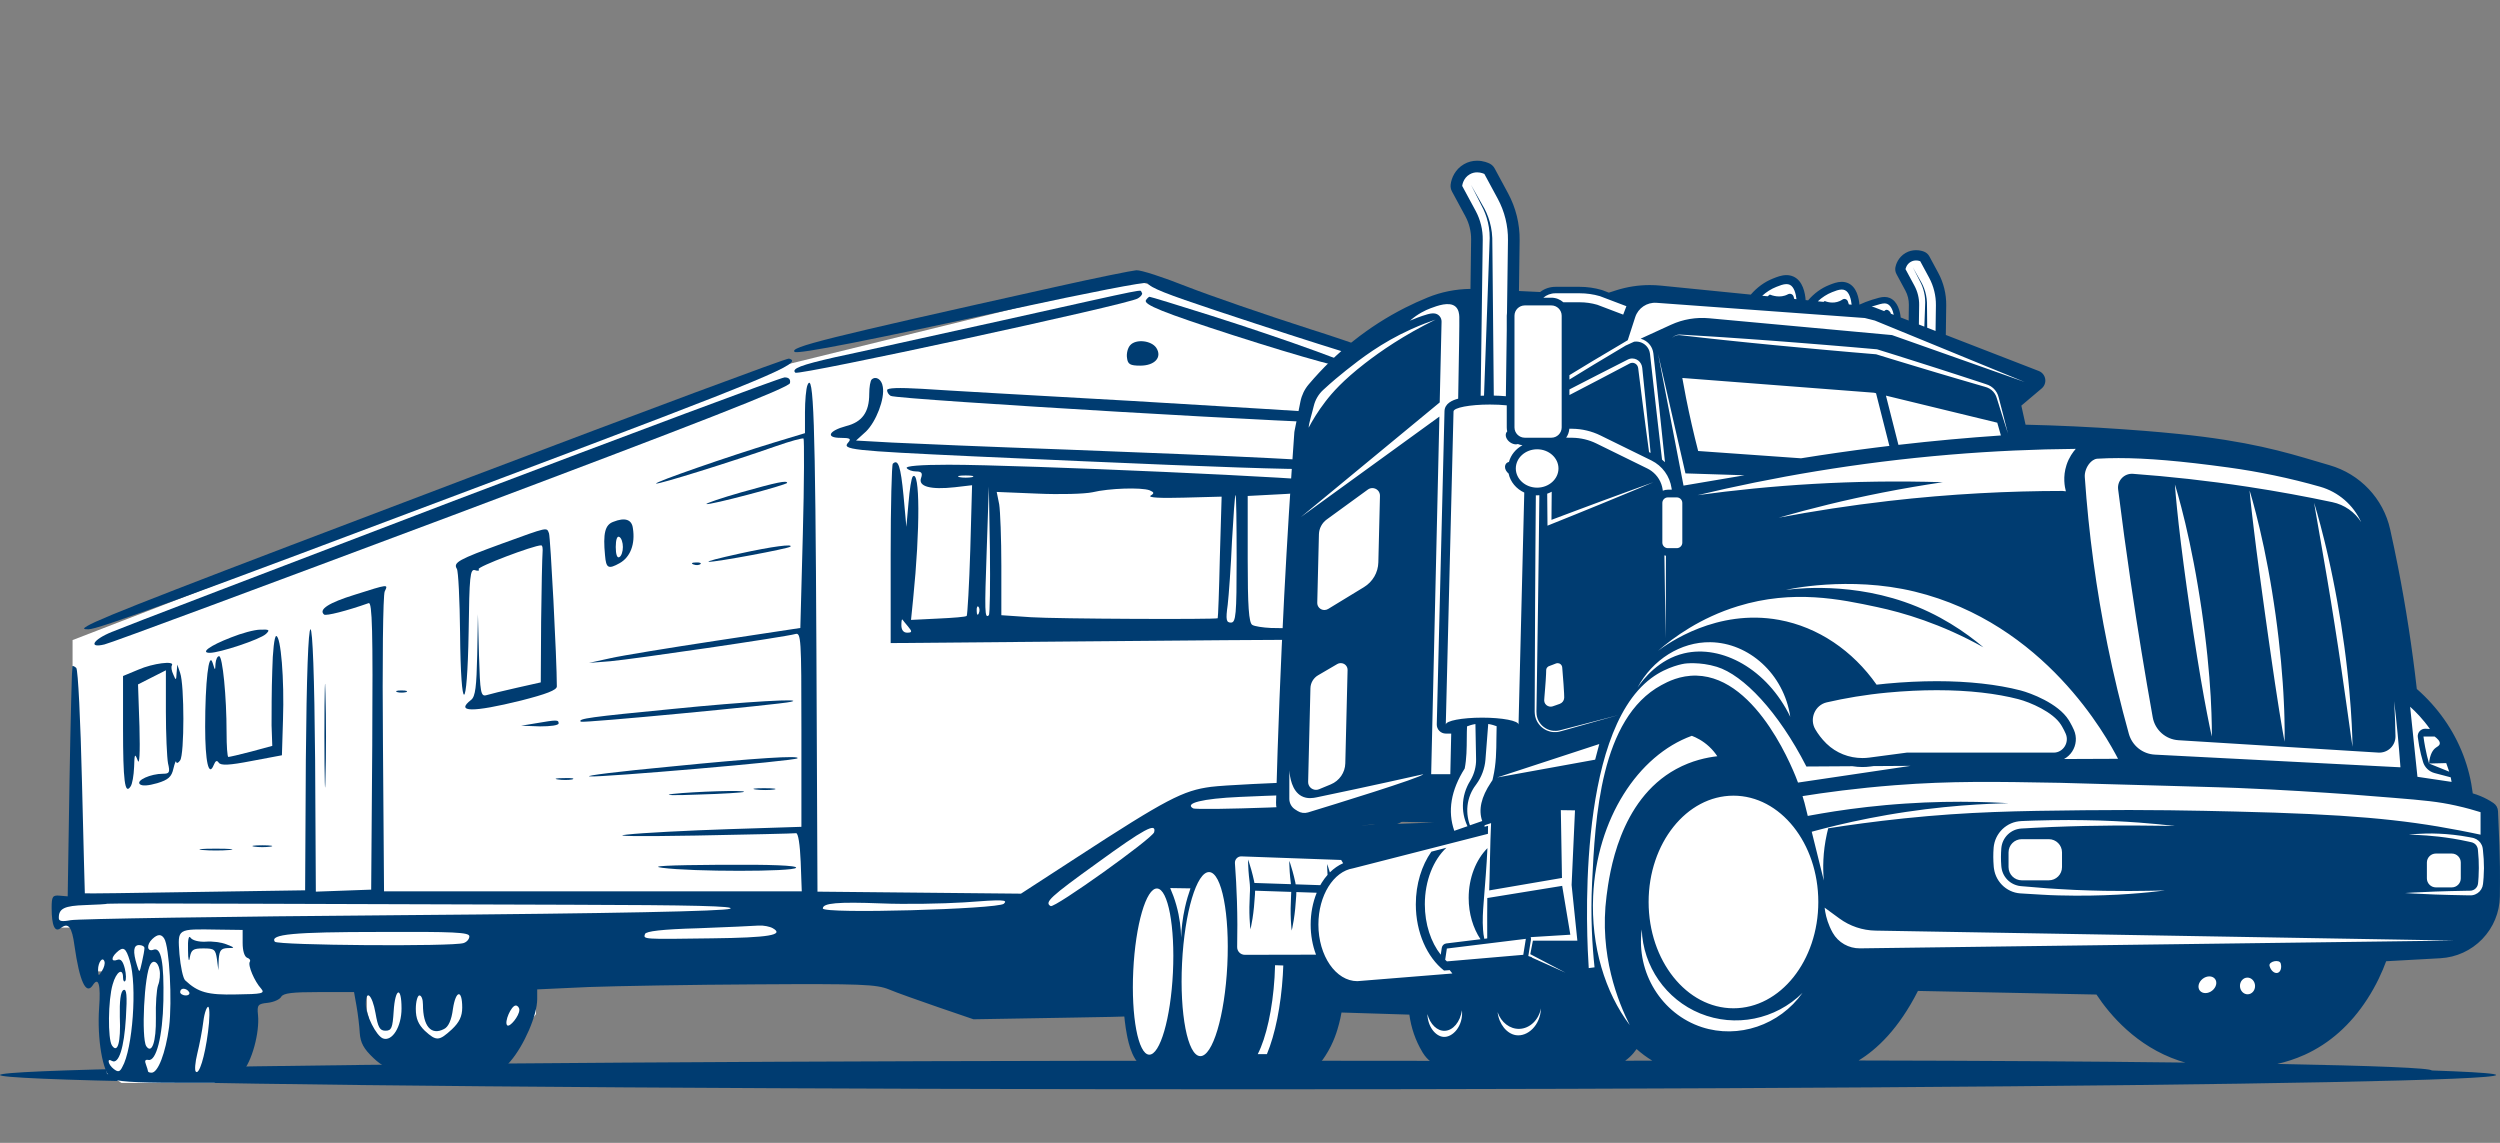 <svg width="420" height="192" viewBox="0 0 420 192" fill="none" xmlns="http://www.w3.org/2000/svg">
<rect x="0" y="0" width="420" height="192" fill="#808080" stroke="none"/>
<ellipse cx="209.673" cy="180.599" rx="209.673" ry="2.401" fill="#003C71"/>
<path d="M67.446 179.434H78.747H82.107L85.161 176.623L90.048 170.376V163.192L149.607 160.069L169.155 166.003L193.589 163.192V153.197L219.246 143.514L233.906 128.209L234.507 61.333L190.345 46.933L131.762 61.333L12.193 107.533V151.633H9.79V155.833H13.995V161.943L15.828 163.192H17.966L17.05 171.626L17.966 180.372L20.41 181.933H35.987L40.263 178.497V167.253H46.677V163.817L61.643 163.192V169.752L62.865 174.749L67.446 179.434Z" fill="white"/>
<path d="M177.224 48.223C138.175 56.913 132.597 58.324 133.497 59.114C133.916 59.566 146.273 57.139 170.266 51.891C182.502 49.239 192.579 47.264 192.759 47.546C193.359 48.393 195.818 49.352 204.455 52.23C221.79 57.986 233.847 61.71 235.046 61.71L236.306 61.654L235.046 60.638C234.326 60.13 227.548 57.647 220.051 55.277C212.493 52.85 203.196 49.634 199.297 48.11C195.458 46.587 191.679 45.345 190.899 45.402C190.18 45.458 184.001 46.7 177.224 48.223Z" fill="#003C71"/>
<path d="M168.226 53.866C155.87 56.575 143.274 59.396 140.275 60.017C134.576 61.315 132.897 61.936 133.617 62.613C134.156 63.121 189.76 51.101 191.139 50.142C191.739 49.803 192.039 49.295 191.799 49.126C191.319 48.675 194.558 47.998 168.226 53.866Z" fill="#003C71"/>
<path d="M192.519 50.424C192.039 51.157 195.398 52.512 207.095 56.293C219.031 60.13 227.428 62.443 228.388 62.105C229.288 61.823 216.392 57.139 203.436 53.02C197.917 51.27 193.299 49.86 193.119 49.86C192.999 49.86 192.699 50.142 192.519 50.424Z" fill="#003C71"/>
<path d="M189.88 57.986C189.46 58.437 189.22 59.396 189.34 60.13C189.46 61.202 189.88 61.428 191.559 61.428C194.019 61.428 195.278 60.017 194.258 58.437C193.419 57.196 190.84 56.913 189.88 57.986Z" fill="#003C71"/>
<path d="M79.453 79.993C30.328 98.615 16.892 103.806 14.672 105.161C13.893 105.612 13.953 105.725 14.852 105.725C16.472 105.725 30.088 100.759 83.952 80.445C129.538 63.29 135.176 60.92 132.537 60.243C132.237 60.13 108.304 69.046 79.453 79.993Z" fill="#003C71"/>
<path d="M76.154 84.169C46.163 95.624 20.31 105.499 18.751 106.177C15.572 107.474 14.792 108.942 17.551 108.264C18.451 108.095 44.663 98.333 75.854 86.652C117.601 70.964 132.597 65.096 132.717 64.362C132.837 63.741 132.537 63.403 131.817 63.403C131.217 63.403 106.205 72.77 76.154 84.169Z" fill="#003C71"/>
<path d="M146.453 63.742C146.213 63.967 146.033 65.04 146.033 66.168C146.033 69.272 144.833 70.908 142.134 71.585C139.195 72.375 138.655 73.56 141.234 73.56C142.854 73.56 143.034 73.73 142.494 74.35C141.414 75.535 142.854 75.705 163.488 76.664C218.311 79.147 228.508 79.373 225.989 77.905C225.269 77.454 209.074 76.664 179.323 75.535C166.487 75.084 153.231 74.52 149.872 74.35L143.814 74.012L145.493 72.488C147.173 70.852 148.672 67.014 148.312 64.983C148.132 63.742 147.173 63.121 146.453 63.742Z" fill="#003C71"/>
<path d="M135.656 64.701C135.416 65.265 135.236 67.353 135.236 69.272V72.77L130.018 74.35C122.4 76.664 109.924 81.009 110.224 81.235C110.464 81.46 123.12 77.51 130.318 74.971C132.717 74.124 134.816 73.56 134.996 73.673C135.116 73.842 135.116 81.065 134.876 89.755L134.456 105.499L120.301 107.644C112.503 108.829 104.525 110.127 102.546 110.578L98.947 111.368L102.546 111.086C106.385 110.747 131.817 107.023 133.617 106.515C134.576 106.233 134.636 107.249 134.636 122.541V138.906L122.34 139.301C115.562 139.526 107.884 139.921 105.365 140.204C102.546 140.486 107.165 140.542 116.942 140.373C125.879 140.204 133.437 140.034 133.737 139.978C134.096 139.921 134.396 141.896 134.516 144.774L134.696 149.74H99.607H64.517L64.337 125.024C64.217 111.481 64.337 99.913 64.637 99.349C65.237 98.107 65.297 98.107 59.599 99.913C55.22 101.267 53.481 102.396 54.44 103.242C54.74 103.524 58.279 102.621 61.938 101.324C62.538 101.154 62.658 106.007 62.538 125.25L62.358 149.458L57.739 149.627L53.061 149.797L52.941 127.733C52.821 113.569 52.521 105.725 52.161 105.725C51.801 105.725 51.501 113.512 51.381 127.676L51.261 149.571L32.787 149.853C22.65 150.022 14.312 150.135 14.252 150.079C14.252 150.079 14.012 141.614 13.773 131.401C13.533 121.13 13.113 112.553 12.813 112.214C12.513 111.932 12.213 111.819 12.153 111.932C12.093 112.102 11.853 120.848 11.673 131.401L11.373 150.587L10.054 150.474C8.854 150.361 8.674 150.587 8.674 152.505C8.674 155.552 9.214 156.737 10.234 155.891C11.493 154.932 12.093 155.722 12.513 158.882C13.353 164.807 14.432 167.233 15.572 165.54C16.532 164.017 16.952 165.371 16.652 169.321C16.292 174.513 17.252 180.212 18.691 181.171C19.411 181.679 22.59 181.905 29.428 181.905H39.145L40.645 180.212C42.324 178.406 43.644 173.441 43.344 170.506C43.164 168.813 43.344 168.644 44.963 168.475C45.983 168.362 47.003 167.91 47.242 167.459C47.602 166.838 49.162 166.669 53.601 166.669H59.479L59.899 169.039C60.139 170.393 60.379 172.425 60.439 173.553C60.559 175.19 61.098 176.206 62.778 177.786C65.357 180.212 67.756 180.664 77.474 180.72L83.592 180.776L85.751 178.294C88.03 175.641 90.25 170.563 90.25 167.854V166.218L98.827 165.823C103.506 165.653 116.282 165.428 127.139 165.371C144.713 165.258 147.233 165.371 149.332 166.218C150.652 166.782 154.37 168.08 157.609 169.208L163.548 171.24L180.103 170.958C189.22 170.845 197.917 170.506 199.357 170.337C201.156 170.055 202.116 170.111 202.416 170.619C203.076 171.691 206.135 170.111 207.095 168.193C207.694 167.064 208.294 166.669 209.554 166.669C213.393 166.669 214.712 163.17 210.933 162.832C209.854 162.719 208.294 162.324 207.455 161.873L205.835 161.083L208.174 160.744C211.653 160.18 212.013 160.01 212.013 158.882C212.013 158.092 212.553 157.697 213.873 157.415C215.372 157.132 215.672 156.85 215.492 155.835C215.312 154.593 214.952 154.537 209.374 154.255L203.376 153.972L205.355 152.392C206.915 151.151 207.874 150.869 210.454 150.869C213.573 150.869 213.633 150.869 218.731 146.129C225.809 139.583 228.088 138.229 231.327 138.624C234.027 138.962 236.006 138.341 236.006 137.043C236.006 136.536 237.086 136.141 239.305 135.915C242.904 135.463 243.624 134.673 240.865 134.166C239.665 133.94 239.005 133.376 238.765 132.529C238.585 131.852 237.925 131.175 237.386 131.006C235.646 130.667 207.934 131.626 203.436 132.191C198.757 132.811 195.998 134.222 180.823 144.097L171.525 150.135L154.43 149.966L137.336 149.797L137.156 109.111C136.976 70.513 136.676 62.218 135.656 64.701ZM225.509 133.996C225.749 134.335 225.749 134.73 225.569 134.899C225.149 135.351 201.156 136.197 200.437 135.802C198.937 134.956 201.936 134.166 208.294 133.883C220.891 133.319 225.149 133.376 225.509 133.996ZM193.899 139.809C193.659 140.824 177.164 152.618 176.504 152.223C175.424 151.602 176.384 150.699 184.301 145C192.219 139.244 194.318 138.116 193.899 139.809ZM168.646 151.828C167.626 152.731 138.235 153.577 138.235 152.618C138.235 151.715 140.695 151.489 148.072 151.772C152.031 151.941 158.329 151.828 161.928 151.602C168.586 151.094 169.366 151.151 168.646 151.828ZM95.648 151.997C116.642 152.054 123.72 152.223 122.64 152.674C121.62 153.069 103.506 153.465 67.457 153.747C37.945 153.972 12.873 154.367 11.853 154.593C10.354 154.875 9.874 154.762 9.874 154.198C9.874 152.618 10.833 152.167 14.312 152.054C16.292 151.997 17.971 151.884 18.031 151.828C18.091 151.772 29.188 151.772 42.684 151.828C56.12 151.884 79.993 151.941 95.648 151.997ZM129.838 155.947C131.817 157.076 129.178 157.527 119.641 157.64C107.824 157.81 108.064 157.81 108.364 156.907C108.544 156.455 111.123 156.117 117.302 155.947C122.04 155.778 126.599 155.552 127.438 155.496C128.278 155.44 129.358 155.665 129.838 155.947ZM40.764 158.43C40.764 159.728 41.064 160.744 41.544 160.913C41.904 161.026 42.144 161.308 41.964 161.59C41.604 162.155 42.744 164.863 43.883 166.105C44.543 166.895 44.063 167.008 39.685 167.064C34.886 167.177 33.267 166.725 31.107 164.694C30.747 164.355 30.328 162.38 30.148 160.292C29.848 155.947 29.668 156.06 36.566 156.173L40.764 156.23V158.43ZM78.853 157.302C78.853 157.753 78.433 158.261 77.893 158.43C76.214 159.051 46.583 158.825 46.163 158.205C45.323 156.963 49.222 156.568 63.738 156.568C76.274 156.512 78.853 156.625 78.853 157.302ZM27.568 157.64C28.468 158.938 28.948 168.249 28.408 172.538C27.808 176.939 26.549 180.212 25.469 180.212C25.109 180.212 24.869 180.099 24.869 179.986C24.869 179.874 24.689 179.309 24.509 178.801C24.269 178.237 24.389 177.955 24.929 178.068C26.249 178.35 27.328 174.118 27.448 168.136C27.568 161.647 27.089 159.051 25.769 159.559C24.689 159.954 24.569 158.712 25.589 157.753C26.489 156.907 27.089 156.907 27.568 157.64ZM24.269 159.277C24.269 159.559 24.09 160.631 23.849 161.647C23.43 163.509 23.43 163.509 23.01 162.155C22.29 159.841 22.41 158.769 23.37 158.769C23.849 158.769 24.269 158.995 24.269 159.277ZM21.81 161.421C23.07 165.54 22.29 176.262 20.55 179.253C20.131 180.099 19.831 180.156 19.111 179.591C18.151 178.858 17.911 177.673 18.811 178.237C19.951 178.858 20.85 176.036 21.15 171.014C21.39 167.177 21.27 166.048 20.73 166.33C20.251 166.613 20.071 168.193 20.131 170.845C20.311 175.133 19.771 177.052 18.811 175.641C18.091 174.569 18.151 167.967 18.931 165.371C19.531 163.227 20.671 162.493 20.671 164.243C20.671 164.75 20.85 165.033 21.03 164.807C21.21 164.638 21.21 163.678 20.97 162.719C20.671 161.534 20.311 161.026 19.711 161.252C18.691 161.647 18.631 160.913 19.591 160.01C20.73 158.938 21.15 159.22 21.81 161.421ZM17.131 163.114C16.532 164.073 16.532 164.017 16.472 162.945C16.472 161.647 17.252 160.631 17.551 161.534C17.671 161.873 17.491 162.55 17.131 163.114ZM26.789 162.888C26.969 163.622 26.849 164.807 26.549 165.54C26.309 166.218 26.129 168.701 26.189 171.014C26.249 174.964 25.529 177.165 24.569 175.754C23.73 174.4 24.209 163.678 25.289 161.985C25.769 161.195 26.549 161.59 26.789 162.888ZM31.767 166.669C31.947 166.951 31.707 167.233 31.227 167.233C30.688 167.233 30.268 166.951 30.268 166.669C30.268 166.33 30.508 166.105 30.807 166.105C31.167 166.105 31.587 166.33 31.767 166.669ZM67.457 169.434C67.457 172.481 65.897 175.021 64.337 174.456C63.198 174.005 61.458 170.563 61.458 168.701C61.458 166.105 62.538 167.12 63.078 170.168C63.498 172.594 63.798 173.158 64.757 173.158C65.777 173.158 65.957 172.707 66.137 169.886C66.377 165.992 67.457 165.54 67.457 169.434ZM77.653 169.265C77.653 170.732 77.174 171.748 75.914 172.933C73.755 174.908 73.335 174.964 71.355 173.158C70.276 172.086 69.856 171.127 69.856 169.491C69.856 168.249 70.156 167.233 70.456 167.233C70.816 167.233 71.055 167.91 71.055 168.757C71.055 172.425 72.435 174.005 74.594 172.876C75.314 172.538 75.854 171.409 76.094 169.491C76.574 166.33 77.653 166.161 77.653 169.265ZM34.946 173.384C34.406 177.56 33.447 180.607 32.907 180.043C32.667 179.874 32.787 178.463 33.147 176.996C33.507 175.528 33.986 173.102 34.166 171.578C34.346 170.111 34.766 169.039 35.006 169.152C35.246 169.321 35.246 171.24 34.946 173.384ZM87.251 169.66C87.251 170.676 85.631 172.651 85.211 172.256C84.671 171.748 85.871 168.926 86.651 168.926C86.951 168.926 87.251 169.265 87.251 169.66Z" fill="#003C71"/>
<path d="M31.587 159.615C31.587 161.252 31.767 161.76 31.887 160.857C32.127 159.559 32.427 159.333 34.166 159.333C36.026 159.333 36.206 159.502 36.446 161.139L36.686 163.001L36.746 161.139C36.866 159.672 37.105 159.333 38.245 159.277C39.505 159.277 39.505 159.22 38.065 158.656C37.225 158.317 35.666 158.092 34.526 158.205C33.387 158.261 32.307 157.979 32.007 157.527C31.707 157.076 31.527 157.866 31.587 159.615Z" fill="#003C71"/>
<path d="M149.032 65.547C149.032 65.886 149.272 66.281 149.632 66.507C150.712 67.127 225.509 71.529 226.409 71.021C227.609 70.344 226.409 69.779 222.99 69.385C221.071 69.215 206.315 68.312 190.12 67.353C173.985 66.45 158.089 65.547 154.91 65.322C150.952 65.096 149.032 65.152 149.032 65.547Z" fill="#003C71"/>
<path d="M149.992 77.905C149.812 78.075 149.632 84.959 149.632 93.141V108.039L181.602 107.756C199.117 107.587 216.032 107.474 219.091 107.474C223.59 107.418 224.609 107.249 224.609 106.571C224.609 105.725 223.11 105.612 213.513 105.499C212.193 105.443 210.754 105.217 210.394 104.991C209.794 104.653 209.614 101.775 209.614 93.931V83.322L216.032 82.984C222.21 82.645 224.249 82.025 223.11 80.952C222.45 80.332 171.585 78.075 159.349 78.075C154.55 78.075 152.091 78.3 152.331 78.639C152.511 78.921 153.231 79.203 153.891 79.203C154.85 79.203 155.03 79.485 154.73 80.332C154.25 81.742 156.35 82.307 160.429 81.855L163.308 81.517L163.008 92.351C162.828 98.333 162.528 103.298 162.408 103.468C162.288 103.637 160.129 103.806 157.609 103.919L153.051 104.145L153.411 100.59C154.61 88.796 154.55 78.865 153.351 80.049C153.111 80.275 152.811 82.25 152.631 84.451L152.271 88.514L151.791 83.266C151.311 78.3 150.891 77.059 149.992 77.905ZM163.308 80.162C162.708 80.275 161.748 80.275 161.208 80.162C160.609 79.993 161.088 79.88 162.228 79.88C163.368 79.88 163.848 79.993 163.308 80.162ZM166.127 103.355C165.407 104.032 165.407 102.678 165.767 92.464L166.127 81.742L166.307 92.408C166.367 98.276 166.307 103.186 166.127 103.355ZM193.119 82.363C193.899 82.702 193.959 82.871 193.299 83.266C192.819 83.605 194.918 83.717 198.877 83.605L205.235 83.435L204.935 93.593C204.815 99.179 204.635 103.806 204.575 103.863C204.395 104.089 177.404 103.976 173.205 103.693L168.226 103.355V95.06C168.226 90.545 168.046 85.862 167.866 84.733L167.446 82.645L174.284 82.927C178.063 83.097 182.202 82.984 183.522 82.702C186.341 82.025 191.679 81.855 193.119 82.363ZM207.754 93.875C207.754 103.298 207.634 104.596 206.795 104.596C206.015 104.596 205.895 104.145 206.255 101.606C206.435 100.026 206.795 95.173 206.975 90.884C207.215 86.652 207.455 83.153 207.574 83.153C207.694 83.153 207.754 87.95 207.754 93.875ZM164.447 103.016C164.267 103.468 164.088 103.298 164.088 102.678C164.028 102.057 164.207 101.718 164.387 101.944C164.567 102.113 164.627 102.621 164.447 103.016ZM152.571 105.274C153.291 106.12 153.231 106.289 152.391 106.289C151.791 106.289 151.431 105.838 151.431 105.048C151.431 104.371 151.491 103.976 151.611 104.089C151.671 104.201 152.151 104.766 152.571 105.274Z" fill="#003C71"/>
<path d="M124.559 82.702C121.2 83.661 118.561 84.564 118.681 84.677C118.981 84.959 132.237 81.46 132.237 81.122C132.237 80.67 130.557 81.009 124.559 82.702Z" fill="#003C71"/>
<path d="M103.026 87.668C101.646 88.175 101.286 89.586 101.646 93.311C101.826 95.455 102.186 95.681 104.105 94.608C105.905 93.593 106.745 91.392 106.325 88.74C106.145 87.273 105.005 86.877 103.026 87.668ZM104.645 91.9C104.645 92.633 104.405 93.423 104.046 93.593C103.686 93.818 103.446 93.141 103.446 91.9C103.446 90.658 103.686 89.981 104.046 90.207C104.405 90.376 104.645 91.166 104.645 91.9Z" fill="#003C71"/>
<path d="M84.311 91.335C77.053 93.988 76.094 94.496 76.754 95.568C76.994 95.906 77.234 100.759 77.293 106.346C77.413 120.284 78.493 120.115 78.733 106.12C78.853 96.809 78.973 95.511 79.813 95.793C80.293 95.963 80.593 95.906 80.412 95.624C80.113 95.229 89.65 91.618 90.909 91.618C91.149 91.618 91.209 92.182 91.149 92.859C91.089 93.593 90.969 98.784 90.909 104.371L90.849 114.641L86.831 115.544C84.551 116.052 82.272 116.616 81.732 116.785C80.772 117.067 80.653 116.39 80.472 110.127L80.293 103.186L80.173 110.014C80.053 115.318 79.873 117.011 79.153 117.575C76.454 119.663 79.333 119.72 87.55 117.688C91.749 116.616 93.549 115.939 93.549 115.318C93.549 110.691 92.469 90.15 92.229 89.586C91.809 88.57 92.229 88.458 84.311 91.335Z" fill="#003C71"/>
<path d="M124.139 93.028C120.84 93.762 118.561 94.326 119.101 94.382C120.3 94.439 132.417 92.182 132.777 91.843C133.377 91.335 129.778 91.787 124.139 93.028Z" fill="#003C71"/>
<path d="M116.522 94.834C116.942 95.004 117.481 94.947 117.661 94.778C117.901 94.609 117.541 94.439 116.882 94.496C116.222 94.496 116.042 94.665 116.522 94.834Z" fill="#003C71"/>
<path d="M38.845 107.079C35.186 108.49 33.626 109.675 35.246 109.675C36.925 109.675 43.703 107.418 44.663 106.515C45.383 105.838 45.263 105.725 43.763 105.781C42.744 105.781 40.524 106.402 38.845 107.079Z" fill="#003C71"/>
<path d="M45.743 112.609C45.623 115.826 45.623 120.002 45.623 121.864L45.743 125.306L42.204 126.265C40.284 126.773 38.545 127.168 38.365 127.168C38.185 127.168 38.065 125.306 38.065 123.049C38.065 117.067 37.405 110.239 36.806 110.239C36.506 110.239 36.266 110.804 36.206 111.481C36.146 112.722 36.146 112.722 35.726 111.368C35.066 109.28 34.466 114.641 34.466 122.09C34.466 128.015 35.066 130.611 35.906 128.523C36.206 127.789 36.446 127.676 36.745 128.128C37.105 128.635 38.485 128.579 42.264 127.845L47.362 126.886L47.542 120.961C47.782 114.077 47.182 106.854 46.403 106.854C46.103 106.854 45.803 109.449 45.743 112.609Z" fill="#003C71"/>
<path d="M54.5 123.5C54.5 131.231 54.62 134.504 54.68 130.723C54.8 126.943 54.8 120.623 54.68 116.616C54.62 112.666 54.5 115.713 54.5 123.5Z" fill="#003C71"/>
<path d="M23.25 112.497L20.67 113.569V122.316C20.67 131.175 20.97 133.601 21.93 132.134C22.23 131.739 22.47 130.272 22.53 128.861C22.59 126.661 22.65 126.491 23.13 127.733C23.43 128.636 23.549 126.604 23.43 122.09L23.19 114.98L25.529 113.795L27.868 112.61V119.55C27.868 123.331 28.048 127.281 28.228 128.241C28.588 129.764 28.468 129.99 27.388 129.99C25.289 129.99 22.83 131.119 23.49 131.739C23.849 132.078 24.869 132.021 26.429 131.57C28.288 131.006 28.828 130.498 29.128 129.144C29.368 128.184 29.548 127.676 29.608 128.015C29.668 128.297 29.968 128.184 30.267 127.733C30.987 126.717 30.987 115.093 30.267 113.061L29.788 111.65L29.668 113.061C29.608 114.359 29.548 114.359 29.128 113.343C28.828 112.722 28.708 112.045 28.888 111.763C29.368 110.973 25.709 111.425 23.25 112.497Z" fill="#003C71"/>
<path d="M66.737 116.277C67.097 116.39 67.816 116.39 68.236 116.277C68.596 116.108 68.296 115.995 67.456 115.995C66.617 115.995 66.317 116.108 66.737 116.277Z" fill="#003C71"/>
<path d="M113.043 119.099C99.127 120.453 97.028 120.735 97.567 121.243C97.807 121.525 130.918 118.365 132.837 117.914C135.536 117.293 125.339 117.857 113.043 119.099Z" fill="#003C71"/>
<path d="M89.95 121.525L87.55 121.92L90.73 122.033C92.469 122.033 93.849 121.864 93.849 121.525C93.849 120.905 93.549 120.905 89.95 121.525Z" fill="#003C71"/>
<path d="M112.443 128.805C104.046 129.595 98.047 130.329 99.067 130.441C101.166 130.611 133.557 127.846 133.977 127.394C134.516 126.886 127.079 127.338 112.443 128.805Z" fill="#003C71"/>
<path d="M93.729 130.949C94.448 131.062 95.528 131.062 96.128 130.949C96.668 130.78 96.068 130.667 94.748 130.723C93.429 130.723 92.949 130.836 93.729 130.949Z" fill="#003C71"/>
<path d="M127.019 132.642C127.918 132.755 129.238 132.755 130.018 132.642C130.737 132.529 130.018 132.416 128.338 132.416C126.719 132.416 126.059 132.529 127.019 132.642Z" fill="#003C71"/>
<path d="M113.043 133.376C111.243 133.601 113.103 133.658 117.242 133.488C121.38 133.376 124.859 133.15 124.979 133.037C125.399 132.698 116.702 132.981 113.043 133.376Z" fill="#003C71"/>
<path d="M42.744 142.235C43.464 142.348 44.663 142.348 45.443 142.235C46.163 142.122 45.563 142.009 44.063 142.009C42.564 142.009 41.964 142.122 42.744 142.235Z" fill="#003C71"/>
<path d="M34.046 142.799C35.246 142.912 37.285 142.912 38.545 142.799C39.745 142.686 38.725 142.574 36.266 142.574C33.806 142.574 32.787 142.686 34.046 142.799Z" fill="#003C71"/>
<path d="M111.243 145.79C116.282 146.467 133.317 146.467 133.737 145.79C133.977 145.395 129.598 145.226 121.02 145.282C112.203 145.339 109.024 145.508 111.243 145.79Z" fill="#003C71"/>
<path d="M296.82 178.2L318.751 166.5L337.076 162.3H355.402C361.211 167.1 373.067 176.76 374.029 177C375.23 177.3 383.642 174.9 384.243 174.6C384.724 174.36 392.254 165.5 395.96 161.1L411.281 159.3L416.989 154.2L418.492 135.3L414.286 133.2L409.779 121.2L403.771 115.5L400.466 91.5L394.758 81.3L367.119 73.8L338.879 72.9L338.278 67.5L342.484 63.6L325.961 56.7L326.261 51C325.56 48.7 324.098 44.1 323.858 44.1C323.617 44.1 322.556 43.3 322.055 42.9L319.952 43.8C319.852 44.4 319.592 45.66 319.351 45.9C319.111 46.14 320.653 48.8 321.454 50.1V54.6L319.051 54L318.15 51L316.347 50.4L313.643 51.3L311.54 51.9V49.5L309.738 48L307.635 48.9L305.231 50.1L303.429 51L302.528 50.7L301.626 47.7L299.824 47.1L297.12 48L294.717 50.4H293.214L270.983 49.8L266.777 48.6H260.468L258.065 49.8H257.164L253.859 50.4V48.6L253.558 36.6L252.056 32.1L249.052 27.6L246.048 28.8L244.546 31.5L247.85 37.5V48.3L246.649 50.4H242.142L236.134 52.5L228.623 57.6L219.31 66.6L218.409 76.5L217.808 89.1V96.9V106.8L215.104 127.8L216.606 137.4H221.413L242.142 133.8V139.2L228.623 140.4L224.117 142.8H207.293L206.392 145.2H204.289H201.885L199.482 147.9H194.074L191.07 151.2L189.268 171.3L193.474 179.4H210.898L219.911 176.7L221.413 170.1L237.035 166.5L241.241 176.7H259.867C263.873 175.5 272.065 173.1 272.786 173.1C273.687 173.1 280.597 178.2 281.498 178.2H296.82Z" fill="white"/>
<path d="M189.318 173.838C188.751 170.921 188.544 167.099 188.737 163.073C188.928 159.079 189.49 155.312 190.325 152.472C191.4 148.806 192.827 147.025 194.685 147.025C194.709 147.025 194.732 147.025 194.755 147.025C195.855 147.023 196.799 147.02 197.743 147.018C198.348 147.016 198.955 147.016 199.599 147.013C199.727 146.751 199.873 146.498 200.038 146.254C200.385 145.745 200.806 145.293 201.292 144.907C201.871 144.45 202.601 144.199 203.35 144.199H205.163L205.208 143.841C205.384 142.388 206.626 141.289 208.093 141.289C208.133 141.289 208.17 141.289 208.21 141.292L222.285 141.851L222.58 141.231C223.285 139.757 224.738 138.8 226.373 138.738L240.888 138.178L225.301 137.864L220.183 139.258C219.839 139.351 219.483 139.399 219.125 139.399C218.346 139.399 217.59 139.176 216.939 138.754L216.206 138.28C215.039 137.523 214.337 136.193 214.376 134.806C214.688 123.266 215.151 111.567 215.751 100.036C216.225 90.94 216.795 81.722 217.448 72.635C217.453 72.563 217.462 72.492 217.478 72.419L218.476 67.443C218.688 66.389 219.164 65.4 219.86 64.58C224.459 59.147 229.912 54.814 236.063 51.7C237.302 51.073 238.583 50.49 239.869 49.968C242.15 49.041 244.562 48.563 247.038 48.535L247.147 40.275C247.166 38.903 246.831 37.54 246.18 36.332L243.929 32.162C243.741 31.814 243.664 31.417 243.706 31.024C243.827 29.916 244.476 28.433 245.941 27.59C246.62 27.197 247.366 27 248.161 27C249.233 27 250.05 27.374 250.273 27.488C250.626 27.669 250.915 27.952 251.103 28.3L252.228 30.386L253.354 32.471C254.663 34.895 255.335 37.63 255.298 40.384L255.184 48.888L258.739 49.06C259.449 48.514 260.339 48.187 261.311 48.187H265.39C266.646 48.187 267.892 48.365 269.096 48.716C269.143 48.73 269.189 48.746 269.236 48.762L270.289 49.164L271.473 48.783C273.317 48.191 275.235 47.892 277.172 47.892C277.789 47.892 278.412 47.922 279.026 47.984L294.131 49.494C295.198 48.265 296.449 47.355 297.87 46.789C298.542 46.522 299.305 46.217 300.119 46.217C300.53 46.217 300.921 46.299 301.282 46.456C302.893 47.165 303.265 49.266 303.346 50.416L303.763 50.457C304.77 49.287 305.955 48.419 307.304 47.882C307.934 47.632 308.648 47.348 309.404 47.348C309.783 47.348 310.143 47.422 310.476 47.566C311.936 48.207 312.297 50.097 312.383 51.182C313.052 50.866 313.745 50.594 314.455 50.374C315.42 50.074 316.041 49.889 316.613 49.889C316.933 49.889 317.224 49.949 317.503 50.07C318.803 50.641 319.203 52.255 319.322 53.337L320.654 53.852L320.689 51.212C320.701 50.376 320.496 49.543 320.098 48.806L318.605 46.039C318.415 45.686 318.354 45.275 318.431 44.882C318.505 44.511 318.847 43.24 320.142 42.495C320.68 42.186 321.27 42.028 321.9 42.028C322.531 42.028 323.019 42.189 323.256 42.284C323.628 42.435 323.94 42.711 324.13 43.066L325.623 45.834C326.526 47.506 326.991 49.396 326.965 51.296L326.898 56.272L342.512 62.325C343.082 62.546 343.491 63.05 343.594 63.651C343.694 64.253 343.47 64.864 343.005 65.256L339.585 68.147L340.292 71.347C345.71 71.47 351.216 71.728 356.685 72.115C358.497 72.243 361.866 72.482 366.08 72.912C377.723 74.103 383.801 75.912 389.166 77.507C389.926 77.732 390.642 77.946 391.365 78.155C396.498 79.634 400.399 83.767 401.548 88.939C402.013 91.031 402.457 93.156 402.869 95.257C404.192 102.009 405.252 108.901 406.024 115.747C409.522 118.807 412.21 122.627 413.821 126.837C414.614 128.906 415.151 131.07 415.426 133.288C415.868 133.415 416.303 133.566 416.726 133.743C417.488 134.059 418.223 134.453 418.907 134.915C419.358 135.22 419.639 135.719 419.665 136.262C419.881 140.676 419.974 144.027 419.991 145.692C420.007 147.322 420.002 148.975 419.977 150.608C419.935 153.288 418.884 155.83 417.021 157.762C415.158 159.692 412.656 160.837 409.975 160.985L400.876 161.487C400.237 163.228 399.225 165.499 397.686 167.872C394.898 172.175 391.359 175.315 387.171 177.207C385.643 177.899 384.089 178.391 382.583 178.744C398.758 179.041 408.522 179.427 408.522 179.85C408.522 180.79 359.911 181.554 299.944 181.554C239.978 181.554 191.367 180.792 191.367 179.85C191.367 179.754 191.876 179.659 192.858 179.566C190.339 179.074 189.577 175.168 189.318 173.838ZM216.611 129.424C216.609 131.017 216.609 132.612 216.606 134.205C216.606 134.927 216.976 135.6 217.585 135.986C217.725 136.074 217.864 136.162 218.004 136.251C218.525 136.58 219.16 136.666 219.748 136.487C223.682 135.287 238.823 130.636 239.104 130.072C230.142 132.082 223.541 133.466 221.148 133.961C220.655 134.063 219.622 134.261 218.66 133.745C217.016 132.865 216.692 130.499 216.611 129.424ZM221.634 102.121C221.859 102.351 222.173 102.483 222.496 102.483C222.72 102.483 222.941 102.42 223.138 102.3L229.142 98.64C230.614 97.744 231.519 96.188 231.561 94.481L231.835 83.305C231.844 82.957 231.716 82.63 231.479 82.386C231.24 82.14 230.905 81.998 230.558 81.998C230.284 81.998 230.017 82.086 229.789 82.253L222.892 87.271C222.094 87.852 221.604 88.781 221.58 89.756L221.299 101.255C221.29 101.585 221.408 101.891 221.634 102.121ZM220.153 115.605L219.767 131.342C219.757 131.704 219.89 132.043 220.139 132.296C220.385 132.549 220.732 132.695 221.085 132.695C221.262 132.695 221.438 132.661 221.606 132.591L223.578 131.774C225.017 131.177 225.973 129.793 226.01 128.246L226.394 112.57C226.401 112.257 226.287 111.964 226.073 111.746C225.715 111.379 225.115 111.298 224.659 111.562L221.431 113.45C220.664 113.901 220.176 114.725 220.153 115.605ZM226.124 62.233C225.096 63.048 223.775 64.141 222.285 65.518C221.499 66.245 220.95 67.192 220.706 68.233C220.346 69.756 219.915 70.973 219.853 71.848C220.455 70.708 221.371 69.145 222.689 67.434C223.81 65.978 225.589 63.935 229.289 61.06C231.926 59.012 235.856 56.293 241.164 53.699C240.209 54.022 238.76 54.547 237.053 55.32C232.016 57.6 228.554 60.31 226.124 62.233ZM245.164 53.246C245.15 52.779 245.076 51.983 244.515 51.502C243.48 50.613 241.453 51.372 240.332 51.79C239.469 52.113 238.197 52.715 236.869 53.878C237.497 53.606 238.658 53.128 239.827 52.798C240.09 52.724 240.446 52.631 240.909 52.654C240.913 52.654 240.92 52.654 240.925 52.654C241.648 52.694 242.199 53.321 242.183 54.043C242.078 58.564 241.976 63.087 241.871 67.608L218.553 86.86L241.818 69.986C241.357 90.014 240.897 110.041 240.437 130.069H243.652C243.664 129.517 243.72 127.02 243.804 123.242H242.892C242.483 123.242 242.092 123.078 241.808 122.787C241.522 122.495 241.369 122.102 241.378 121.694L242.676 69.106C242.692 67.78 244.001 67.23 244.973 66.977C245.11 59.56 245.192 54.238 245.164 53.246ZM250.48 131.449L250.731 131.07L250.833 130.629C251.368 128.318 251.382 126.112 251.398 123.978C251.403 123.219 251.408 122.72 251.435 122.007C251.101 121.877 250.617 121.721 250.022 121.626C249.994 122 249.894 123.266 249.759 125.021C249.717 125.548 249.673 126.119 249.626 126.723C249.603 127.03 249.577 127.345 249.552 127.666C249.54 127.812 249.515 128.017 249.489 128.191C249.461 128.367 249.429 128.544 249.389 128.722C249.231 129.431 248.973 130.139 248.617 130.803C248.44 131.135 248.238 131.456 248.015 131.762C247.924 131.883 247.815 132.043 247.715 132.182L247.638 132.289L247.578 132.389L247.454 132.591C247.129 133.146 246.873 133.768 246.715 134.4C246.555 135.034 246.487 135.682 246.503 136.313C246.52 136.945 246.62 137.553 246.78 138.115C246.824 138.255 246.861 138.394 246.91 138.529C246.927 138.57 246.941 138.61 246.957 138.649L249.012 137.932C248.354 136.039 248.833 133.917 250.48 131.449ZM246.492 138.707C246.427 138.57 246.373 138.426 246.31 138.282C246.082 137.7 245.908 137.054 245.824 136.369C245.741 135.684 245.745 134.96 245.857 134.233C245.969 133.506 246.18 132.784 246.503 132.089L246.631 131.825L246.696 131.692L246.761 131.579C246.852 131.421 246.929 131.281 247.031 131.112C247.196 130.833 247.34 130.545 247.461 130.253C247.706 129.668 247.861 129.061 247.933 128.469C247.95 128.321 247.964 128.174 247.973 128.028C247.98 127.882 247.985 127.766 247.982 127.594C247.978 127.28 247.971 126.974 247.966 126.677C247.954 126.071 247.945 125.499 247.933 124.97C247.903 123.31 247.88 122.086 247.871 121.638C247.278 121.735 246.796 121.896 246.462 122.03C246.452 122.225 246.441 122.543 246.431 122.938C246.424 123.242 246.422 123.535 246.42 123.946C246.408 125.746 246.394 127.455 246.071 129.103C243.755 132.756 243.164 136.276 244.32 139.576L246.538 138.803C246.522 138.77 246.508 138.74 246.492 138.707ZM251.628 33.4C250.877 32.009 250.129 30.62 249.377 29.229C249.324 29.201 248.822 28.955 248.157 28.955C247.778 28.955 247.345 29.036 246.915 29.285C245.81 29.921 245.662 31.115 245.648 31.238L247.899 35.408C248.708 36.908 249.124 38.601 249.101 40.303L248.75 66.489C248.936 66.48 249.124 66.473 249.315 66.468C249.44 63.013 249.577 59.207 249.715 55.401C249.829 52.266 249.94 49.132 250.047 46.192C250.101 44.722 250.152 43.303 250.201 41.954C250.222 41.283 250.254 40.621 250.266 39.994C250.27 39.379 250.222 38.773 250.136 38.202C249.957 37.057 249.619 36.035 249.219 35.176C248.803 34.324 248.41 33.583 248.103 32.97C247.478 31.749 247.122 31.05 247.122 31.05C247.122 31.05 247.51 31.732 248.189 32.924C248.526 33.523 248.947 34.236 249.408 35.083C249.854 35.938 250.247 36.966 250.484 38.139C250.601 38.726 250.68 39.342 250.703 39.994C250.719 40.635 250.717 41.285 250.726 41.961C250.738 43.308 250.752 44.729 250.766 46.201C250.794 49.141 250.822 52.278 250.852 55.415C250.887 59.214 250.924 63.008 250.956 66.459C251.663 66.473 252.345 66.507 252.986 66.566L253.135 55.51V53.044C253.135 52.886 253.152 52.733 253.175 52.582L253.338 40.361C253.37 37.939 252.779 35.531 251.628 33.4ZM252.965 73.065C252.97 72.823 253.066 72.624 253.214 72.48C253.163 72.262 253.135 72.034 253.135 71.799V68.098C252.289 68.012 251.326 67.963 250.303 67.963C246.927 67.963 244.192 68.486 244.192 69.131L242.892 121.733C242.892 121.088 245.629 120.565 249.003 120.565C252.38 120.565 255.114 121.088 255.114 121.733L256.077 82.753C254.733 82.135 253.738 80.962 253.445 79.558C253.075 79.256 252.828 78.831 252.838 78.413C252.847 77.99 253.114 77.684 253.503 77.602C253.826 76.411 254.658 75.408 255.775 74.802C255.502 74.767 255.242 74.697 254.998 74.595C254.779 74.674 254.498 74.67 254.191 74.565C253.503 74.331 252.952 73.69 252.965 73.065ZM315.266 115.025C315.824 114.96 316.382 114.899 316.94 114.848C319.847 114.576 322.691 114.439 325.391 114.439C330.676 114.439 335.539 114.976 339.454 115.991C341.103 116.418 345.772 118.145 347.535 120.96C347.609 121.076 347.682 121.197 347.751 121.32C348 121.749 348.228 122.2 348.428 122.655C348.942 123.837 348.826 125.188 348.116 126.266C347.765 126.8 347.296 127.225 346.754 127.515C349.779 127.503 352.804 127.489 355.83 127.478C353.948 123.855 343.561 104.726 321.679 99.392C310.613 96.694 300.044 99.067 300.044 99.105C300.044 99.142 309.53 97.516 319.949 101.12C325.837 103.157 330.246 106.247 333.22 108.753C326.074 104.759 319.677 102.91 315.336 101.984C309.213 100.677 301.268 98.979 291.971 101.84C285.651 103.784 281.163 107.081 278.556 109.329C280.195 108.107 288.427 102.228 298.893 104.143C305.465 105.349 311.276 109.333 315.266 115.025ZM304.974 122.534C305.432 123.312 306.028 124.12 306.807 124.886C306.825 124.903 306.841 124.921 306.858 124.937C308.476 126.51 310.648 127.352 312.878 127.352C313.266 127.352 313.657 127.327 314.045 127.276L320.331 126.442H345.014C346.605 126.442 347.688 124.754 347.037 123.259C346.87 122.876 346.675 122.481 346.44 122.079C346.377 121.972 346.314 121.865 346.249 121.763C344.91 119.625 341.087 117.978 339.073 117.456C335.453 116.518 330.839 115.953 325.391 115.953C322.803 115.953 320.026 116.081 317.08 116.357C313.378 116.703 309.969 117.291 306.893 117.997C304.925 118.445 303.928 120.755 304.974 122.534ZM335.539 71.012L316.838 66.466L318.936 74.737C324.861 74.052 330.606 73.534 336.15 73.156L335.539 71.012ZM336.252 69.431C336.604 70.562 336.966 71.69 337.331 72.819C337.045 71.669 336.757 70.52 336.455 69.375L336.008 67.655L335.785 66.796C335.715 66.507 335.606 66.194 335.443 65.927C335.127 65.379 334.627 64.931 334.036 64.682C333.888 64.617 333.734 64.569 333.599 64.525L333.176 64.385L332.332 64.106L328.951 63.004L325.567 61.91L322.177 60.832L318.787 59.757L315.392 58.698L315.35 58.684L315.303 58.68L310.99 58.304L306.676 57.944C305.239 57.821 303.8 57.709 302.361 57.598L298.045 57.263L293.727 56.948L289.406 56.65L287.246 56.513L285.086 56.381L282.925 56.249L282.386 56.218C282.207 56.205 282.018 56.202 281.837 56.242C281.474 56.314 281.144 56.513 280.914 56.79C281.163 56.527 281.498 56.355 281.849 56.311C282.023 56.286 282.2 56.3 282.376 56.325L282.914 56.388L285.065 56.627L287.216 56.866L289.369 57.101L293.675 57.547L297.984 57.974L302.295 58.38C303.732 58.515 305.17 58.652 306.607 58.775L310.918 59.158L315.187 59.52L318.543 60.549L321.947 61.578L325.354 62.602L328.765 63.61L332.178 64.608L333.032 64.856C333.311 64.94 333.618 65.017 333.862 65.11C334.369 65.305 334.818 65.667 335.118 66.129C335.273 66.361 335.376 66.61 335.459 66.891L335.725 67.738L336.252 69.431ZM315.173 66.062L314.829 65.978L282.628 63.498C282.828 64.622 283.035 65.744 283.255 66.853C283.848 69.83 284.532 72.823 285.29 75.768C291.05 76.177 296.81 76.585 302.57 76.994C306.635 76.339 310.818 75.735 315.117 75.194C315.887 75.097 316.654 75.004 317.417 74.913L315.173 66.062ZM283.158 79.53L278.554 59.423C279.979 66.809 281.407 74.196 282.832 81.582C286.251 81.004 289.669 80.424 293.085 79.845C289.776 79.741 286.467 79.636 283.158 79.53ZM268.871 73.153C267.42 72.44 265.801 72.055 264.185 72.032L263.65 72.025C263.609 72.582 263.418 73.097 263.116 73.529L264.167 73.543C265.557 73.562 266.955 73.894 268.203 74.509L276.763 78.712C276.877 78.768 276.989 78.831 277.096 78.896C277.119 78.91 277.142 78.924 277.165 78.938C277.27 79.002 277.375 79.072 277.472 79.144C278.472 79.88 279.147 80.99 279.326 82.242L279.354 82.437C279.616 82.328 279.905 82.267 280.205 82.267H280.858L280.825 82.031C280.537 80.006 279.27 78.26 277.433 77.356L268.871 73.153ZM277.298 76.088L276.903 71.834L276.452 67.241L275.984 62.651L275.926 62.077L275.896 61.789C275.879 61.678 275.863 61.557 275.826 61.443C275.691 60.986 275.356 60.579 274.907 60.377C274.687 60.275 274.438 60.222 274.191 60.224C274.063 60.224 273.949 60.243 273.817 60.275C273.754 60.294 273.675 60.315 273.629 60.336L273.496 60.394L272.445 60.928L268.329 63.024L263.664 65.423V66.368L268.703 63.742L272.791 61.592L273.794 61.065L273.926 61.007C273.968 60.988 273.984 60.99 274.015 60.981C274.068 60.967 274.145 60.951 274.21 60.951C274.347 60.946 274.484 60.972 274.614 61.028C274.875 61.137 275.082 61.371 275.168 61.647C275.193 61.717 275.203 61.787 275.217 61.866L275.252 62.151L275.324 62.725L275.9 67.304L276.493 71.881L277.042 75.961L277.298 76.088ZM280.205 92.09H281.697C282.211 92.09 282.628 91.674 282.628 91.161V84.492C282.628 83.979 282.211 83.563 281.697 83.563H280.205C279.691 83.563 279.274 83.979 279.274 84.492V91.161C279.274 91.674 279.691 92.09 280.205 92.09ZM279.621 93.306L279.719 100.259L279.828 107.243L279.86 100.256L279.879 93.36C279.791 93.346 279.705 93.33 279.621 93.306ZM287.353 107.891C282.367 107.817 277.621 110.812 275.094 115.524C276.14 113.998 278.707 110.761 282.918 109.763C289.266 108.256 296.889 112.419 300.768 120.421C299.684 113.206 293.799 107.986 287.353 107.891ZM275.584 81.938L277.74 81.03L277.735 80.988C277.735 80.986 277.733 80.986 277.733 80.983L277.74 81.027L275.538 81.817L273.34 82.62L268.948 84.23L264.564 85.862L260.646 87.336L260.686 82.773V82.609C260.446 82.739 260.193 82.85 259.93 82.941L259.974 87.819L259.979 88.312L260.43 88.13L264.769 86.382L269.101 84.617L273.424 82.832L275.584 81.938ZM261.823 78.703C261.823 76.927 260.216 75.48 258.239 75.48C256.263 75.48 254.656 76.924 254.656 78.703C254.656 80.479 256.263 81.926 258.239 81.926C260.216 81.924 261.823 80.479 261.823 78.703ZM259.472 117.974C259.59 118.345 259.932 118.647 260.342 118.705C260.448 118.719 260.537 118.724 260.662 118.705L260.753 118.689L260.802 118.677L260.825 118.67L260.837 118.668L260.874 118.656L260.921 118.64L261.297 118.512C261.548 118.426 261.797 118.336 262.048 118.245C262.453 118.092 262.753 117.721 262.783 117.27C262.785 117.231 262.785 117.228 262.785 117.207V117.142L262.783 117.042L262.778 116.845C262.774 116.713 262.769 116.583 262.765 116.45C262.744 115.928 262.706 115.412 262.671 114.913C262.597 113.917 262.506 112.986 262.458 112.189C262.455 111.973 262.358 111.762 262.218 111.627C262.076 111.49 261.897 111.418 261.727 111.409C261.644 111.402 261.56 111.416 261.483 111.435C261.411 111.458 261.341 111.488 261.276 111.511C261.146 111.562 261.025 111.609 260.918 111.653C260.483 111.818 260.235 111.911 260.235 111.911C260.235 111.911 260.218 111.918 260.19 111.929C260.16 111.943 260.118 111.962 260.067 111.999C259.967 112.069 259.828 112.21 259.776 112.442C259.751 112.559 259.76 112.689 259.753 112.828C259.749 112.967 259.744 113.121 259.737 113.281C259.723 113.604 259.704 113.97 259.676 114.367C259.651 114.767 259.618 115.199 259.579 115.654C259.542 116.111 259.502 116.592 259.463 117.091C259.453 117.217 259.446 117.342 259.437 117.467C259.423 117.572 259.409 117.793 259.472 117.974ZM263.516 122.314L262.467 122.588C262.292 122.629 262.116 122.687 261.946 122.715C261.86 122.732 261.774 122.75 261.688 122.764L261.427 122.785C261.079 122.799 260.725 122.769 260.393 122.662C260.223 122.622 260.065 122.543 259.904 122.478C259.753 122.395 259.595 122.318 259.458 122.211C259.309 122.119 259.188 121.995 259.056 121.882C258.942 121.752 258.814 121.631 258.721 121.485C258.611 121.35 258.535 121.194 258.449 121.043C258.409 120.967 258.381 120.886 258.346 120.807L258.298 120.688L258.263 120.563C258.046 119.924 258.146 119.176 258.142 118.459L258.395 101.157L258.509 92.505L258.604 83.853L258.611 83.201C258.491 83.21 258.367 83.215 258.244 83.215C258.17 83.215 258.095 83.212 258.021 83.21L258.016 83.849L257.949 92.501L257.9 101.153L257.828 118.457L257.825 119.539C257.825 119.646 257.835 119.724 257.839 119.817C257.846 119.908 257.844 119.996 257.867 120.091L257.918 120.375C257.939 120.468 257.972 120.556 257.998 120.646L258.039 120.781L258.095 120.911C258.135 120.997 258.167 121.085 258.211 121.166C258.307 121.329 258.395 121.494 258.516 121.64C258.621 121.796 258.76 121.923 258.886 122.063C259.03 122.181 259.165 122.314 259.325 122.411C259.476 122.523 259.646 122.604 259.811 122.69C259.986 122.757 260.155 122.838 260.339 122.878C260.697 122.985 261.076 123.013 261.446 122.989L261.725 122.964C261.816 122.947 261.906 122.927 261.997 122.906C262.183 122.871 262.348 122.813 262.525 122.766L263.567 122.474L271.908 120.129L263.516 122.314ZM251.531 130.613L267.987 127.624L268.68 124.996L251.531 130.613ZM256.17 51.31C255.209 51.31 254.433 52.087 254.433 53.044V71.802C254.433 72.761 255.212 73.536 256.17 73.536H260.625C261.586 73.536 262.362 72.758 262.362 71.802V53.044C262.362 52.085 261.583 51.31 260.625 51.31H256.17ZM268.792 49.756C267.685 49.433 266.541 49.271 265.387 49.271H261.309C260.532 49.271 259.828 49.55 259.283 50.014H260.628C261.402 50.014 262.104 50.306 262.641 50.782H265.387C266.387 50.782 267.38 50.922 268.338 51.2L272.696 52.856L273.236 51.442L268.792 49.756ZM300.672 47.84C300.503 47.766 300.321 47.729 300.119 47.729C299.596 47.729 298.977 47.975 298.431 48.193C297.566 48.537 296.77 49.039 296.052 49.687L296.961 49.777C297.084 49.68 297.208 49.582 297.331 49.487C297.645 49.614 299.068 50.151 300.356 49.447C300.358 49.445 300.361 49.445 300.365 49.443C300.74 49.238 301.205 49.415 301.321 49.824L301.435 50.225L301.807 50.262C301.707 49.359 301.409 48.166 300.672 47.84ZM309.95 48.753C309.783 48.679 309.602 48.644 309.402 48.644C308.895 48.644 308.304 48.878 307.783 49.087C306.909 49.436 306.111 49.949 305.395 50.62L306.353 50.715C306.421 50.669 306.488 50.622 306.555 50.576C306.804 50.676 307.906 51.091 309.067 50.581C309.244 50.504 309.399 50.413 309.537 50.32C309.864 50.097 310.316 50.265 310.441 50.639C310.497 50.806 310.553 50.973 310.609 51.14L311.074 51.187C310.985 50.309 310.699 49.081 309.95 48.753ZM317.064 51.061C316.922 50.998 316.778 50.971 316.608 50.971C316.194 50.971 315.641 51.136 314.773 51.407C314.657 51.444 314.541 51.484 314.424 51.523L314.466 51.528C314.622 51.544 314.776 51.579 314.92 51.637L316.536 52.264C316.671 52.146 316.785 52.041 316.961 52.043C317.224 52.046 317.44 52.278 317.587 52.489C317.615 52.561 317.64 52.633 317.668 52.705L318.15 52.891C317.989 52.106 317.666 51.324 317.064 51.061ZM324.093 46.656C323.596 45.734 323.098 44.812 322.6 43.888C322.547 43.867 322.268 43.758 321.896 43.758C321.631 43.758 321.317 43.814 321.003 43.993C320.303 44.395 320.147 45.11 320.126 45.219L321.619 47.987C322.156 48.981 322.433 50.105 322.417 51.235L322.372 54.519L323.289 54.874C323.324 53.924 323.356 53.007 323.389 52.134C323.403 51.688 323.423 51.249 323.433 50.834C323.435 50.425 323.403 50.023 323.347 49.642C323.228 48.883 323.005 48.205 322.74 47.634C322.463 47.067 322.203 46.575 321.998 46.171C321.584 45.361 321.347 44.896 321.347 44.896C321.347 44.896 321.605 45.349 322.056 46.141C322.279 46.538 322.558 47.011 322.865 47.573C323.161 48.14 323.424 48.823 323.582 49.601C323.658 49.991 323.712 50.399 323.728 50.831C323.74 51.256 323.737 51.688 323.744 52.136C323.754 53.03 323.761 53.973 323.77 54.951C323.77 54.986 323.77 55.023 323.77 55.057L325.174 55.603L325.233 51.273C325.249 49.668 324.856 48.07 324.093 46.656ZM340.143 64.176C331.753 60.735 323.363 57.294 314.973 53.852L313.28 53.425C301.619 52.575 289.957 51.725 278.298 50.873C276.691 50.757 275.212 51.751 274.717 53.281C274.298 54.575 273.88 55.865 273.461 57.159C273.429 57.175 273.394 57.191 273.366 57.21L273.222 57.296L272.071 57.981L267.464 60.716L263.664 63.024V63.761L267.78 61.243L272.377 58.492L273.189 58.007C273.187 58.011 273.187 58.016 273.184 58.023C273.631 57.818 274.075 57.614 274.521 57.41C274.563 57.403 274.608 57.396 274.652 57.393C275.44 57.31 276.263 57.67 276.74 58.304C276.861 58.462 276.958 58.636 277.035 58.817C277.077 58.907 277.093 58.996 277.126 59.084C277.156 59.172 277.168 59.297 277.189 59.402L277.2 59.467L277.21 59.551L277.228 59.718L277.265 60.05L277.34 60.714L277.637 63.373L278.237 68.69L279.221 77.219C279.391 77.354 279.558 77.496 279.714 77.644L278.768 68.632L278.196 63.31L277.907 60.649L277.835 59.985L277.798 59.653L277.779 59.486L277.77 59.402L277.765 59.362L277.761 59.342L277.754 59.3C277.73 59.186 277.723 59.089 277.686 58.963C277.647 58.84 277.617 58.71 277.565 58.596C277.47 58.366 277.347 58.15 277.198 57.953C276.81 57.438 276.247 57.068 275.626 56.899C277.328 56.119 279.028 55.338 280.73 54.558C282.73 53.641 284.934 53.265 287.125 53.467C297.368 54.41 307.613 55.35 317.857 56.293C325.286 58.919 332.716 61.548 340.143 64.176ZM327.595 76.383C311.864 77.698 297.654 80.21 285.19 83.189C297.352 81.52 311.192 80.537 326.386 81.013C323.1 81.496 319.715 82.072 316.238 82.757C309.995 83.988 304.179 85.43 298.821 86.969C304.609 85.874 310.785 84.912 317.319 84.16C327.828 82.952 337.617 82.486 346.523 82.479C346.705 82.499 346.889 82.518 347.068 82.539C346.872 81.808 346.526 80.094 347.177 78.111C347.595 76.834 348.265 75.935 348.728 75.41C342.04 75.468 334.983 75.766 327.595 76.383ZM402.22 117.788C402.341 119.834 402.411 121.803 402.439 123.691C402.462 125.27 401.137 126.533 399.558 126.435C388.366 125.743 377.176 125.049 365.984 124.357C363.829 124.225 362.041 122.636 361.659 120.512C360.352 113.206 359.122 105.695 357.99 97.988C357.206 92.649 356.492 87.392 355.846 82.219C355.662 80.756 356.867 79.493 358.341 79.602C364.401 80.047 370.868 80.746 377.678 81.784C382.641 82.541 387.366 83.414 391.847 84.367C393.868 84.796 395.593 86.02 396.67 87.708C395.367 84.845 392.865 82.648 389.775 81.768C384.727 80.331 379.534 79.242 374.337 78.531C366.394 77.444 360.706 76.959 355.897 76.959C354.658 76.959 353.467 76.994 352.36 77.061C351.781 77.096 351.318 77.53 351.093 77.783C350.523 78.431 350.191 79.353 350.244 80.136C350.895 89.6 352.181 99.105 354.067 108.384C355.078 113.364 356.283 118.378 357.646 123.277C358.199 125.265 359.952 126.67 362.015 126.777L403.276 128.906C403.006 125.202 402.653 121.489 402.22 117.788ZM395.223 125.46C395.223 125.46 395.219 125.297 395.214 124.993C395.205 124.689 395.202 124.241 395.179 123.672C395.158 123.103 395.135 122.413 395.091 121.622C395.049 120.83 395 119.938 394.926 118.965C394.858 117.992 394.777 116.938 394.67 115.826C394.567 114.713 394.456 113.539 394.312 112.329C394.17 111.119 394.03 109.865 393.849 108.597C393.672 107.329 393.489 106.043 393.289 104.756C393.082 103.47 392.863 102.193 392.64 100.93C392.421 99.669 392.168 98.433 391.933 97.238C391.698 96.042 391.442 94.89 391.2 93.801C390.961 92.71 390.712 91.683 390.48 90.736C390.249 89.788 390.024 88.922 389.819 88.158C389.619 87.392 389.431 86.728 389.275 86.18C389.124 85.632 388.989 85.205 388.903 84.912C388.815 84.62 388.768 84.464 388.768 84.464C388.768 84.464 388.875 85.105 389.066 86.226C389.261 87.346 389.54 88.943 389.873 90.864C390.203 92.782 390.586 95.018 390.998 97.414C391.196 98.612 391.403 99.852 391.61 101.109C391.817 102.365 392.026 103.649 392.219 104.928C392.426 106.205 392.626 107.487 392.812 108.748C393 110.009 393.184 111.251 393.363 112.454C393.707 114.86 394.028 117.108 394.305 119.033C394.577 120.96 394.802 122.569 394.96 123.693C395.13 124.817 395.223 125.46 395.223 125.46ZM383.822 122.764C383.817 122.179 383.815 121.468 383.787 120.653C383.766 119.838 383.741 118.921 383.685 117.92C383.638 116.919 383.583 115.835 383.499 114.69C383.42 113.545 383.322 112.338 383.206 111.093C383.09 109.846 382.957 108.56 382.804 107.255C382.657 105.948 382.478 104.626 382.301 103.303C382.111 101.982 381.92 100.66 381.706 99.362C381.604 98.715 381.494 98.071 381.383 97.435C381.271 96.801 381.162 96.174 381.046 95.559C380.818 94.328 380.581 93.141 380.346 92.018C380.111 90.894 379.869 89.835 379.641 88.86C379.418 87.882 379.195 86.993 378.99 86.203C378.792 85.414 378.602 84.729 378.446 84.165C378.292 83.6 378.158 83.159 378.069 82.857C377.978 82.558 377.93 82.397 377.93 82.397C377.93 82.397 377.944 82.565 377.971 82.878C378.004 83.189 378.041 83.649 378.106 84.23C378.169 84.81 378.239 85.518 378.337 86.324C378.43 87.132 378.532 88.042 378.66 89.034C378.781 90.025 378.909 91.1 379.057 92.236C379.206 93.369 379.364 94.565 379.527 95.803C379.695 97.038 379.867 98.315 380.043 99.611C380.222 100.907 380.404 102.223 380.585 103.542C380.771 104.859 380.957 106.175 381.139 107.471C381.325 108.767 381.508 110.041 381.685 111.277C381.866 112.512 382.041 113.703 382.208 114.837C382.383 115.967 382.548 117.038 382.699 118.025C382.776 118.519 382.85 118.993 382.92 119.441C382.994 119.892 383.064 120.319 383.129 120.718C383.255 121.522 383.38 122.221 383.478 122.797C383.676 123.948 383.806 124.608 383.806 124.608C383.806 124.608 383.808 124.441 383.815 124.127C383.82 123.809 383.831 123.349 383.822 122.764ZM371.581 121.884C371.57 121.297 371.561 120.581 371.523 119.764C371.493 118.947 371.456 118.025 371.398 117.019C371.34 116.014 371.263 114.927 371.172 113.78C371.077 112.631 370.97 111.421 370.84 110.172C370.779 109.547 370.707 108.911 370.633 108.27C370.563 107.627 370.484 106.976 370.4 106.324C370.242 105.014 370.051 103.688 369.863 102.36C369.663 101.037 369.461 99.708 369.237 98.41C369.131 97.762 369.017 97.115 368.903 96.478C368.789 95.842 368.675 95.213 368.554 94.597C368.084 92.129 367.589 89.835 367.124 87.877C366.894 86.897 366.663 86.004 366.459 85.212C366.259 84.418 366.063 83.733 365.908 83.166C365.754 82.599 365.615 82.156 365.526 81.854C365.433 81.552 365.384 81.392 365.384 81.392C365.384 81.392 365.396 81.559 365.417 81.875C365.445 82.188 365.473 82.65 365.529 83.236C365.582 83.821 365.64 84.531 365.731 85.344C365.812 86.157 365.905 87.074 366.019 88.073C366.242 90.067 366.528 92.391 366.856 94.874C366.94 95.494 367.024 96.125 367.11 96.764C367.198 97.403 367.287 98.048 367.375 98.701C367.561 100.001 367.749 101.324 367.938 102.646C368.135 103.967 368.333 105.288 368.528 106.586C368.724 107.887 368.928 109.164 369.126 110.401C369.523 112.874 369.916 115.183 370.275 117.159C370.451 118.148 370.628 119.051 370.782 119.855C370.93 120.658 371.077 121.357 371.195 121.93C371.309 122.506 371.414 122.957 371.479 123.266C371.549 123.574 371.586 123.737 371.586 123.737C371.586 123.737 371.588 123.57 371.591 123.254C371.586 122.936 371.595 122.471 371.581 121.884ZM410.964 128.2C410.001 128.223 409.04 128.249 408.078 128.272C408.229 126.647 408.759 125.945 409.231 125.606C409.482 125.425 409.822 125.277 409.88 124.958C409.961 124.52 409.452 124.055 409.015 123.735H407.141C407.215 124.311 407.31 124.912 407.429 125.534C407.615 126.516 407.838 127.431 408.078 128.272L411.468 129.64C411.298 129.159 411.131 128.678 410.964 128.2ZM411.722 130.589C410.822 130.353 409.922 130.116 409.022 129.879C408.094 129.635 407.35 128.931 407.071 128.014C406.824 127.197 406.597 126.296 406.417 125.321C406.322 124.8 406.248 124.299 406.19 123.816C406.097 123.047 406.724 122.386 407.496 122.427L408.224 122.467C407.048 120.793 405.831 119.562 404.901 118.731L406.131 130.503L411.866 131.358C411.824 131.116 411.775 130.859 411.722 130.589ZM414.979 150.422L415.177 150.417C415.254 150.41 415.337 150.401 415.414 150.387C415.558 150.357 415.705 150.32 415.842 150.26C416.119 150.146 416.372 149.974 416.582 149.753C416.789 149.533 416.949 149.263 417.047 148.971C417.095 148.825 417.126 148.671 417.144 148.523L417.184 148.146C417.209 147.893 417.23 147.643 417.247 147.387C417.281 146.879 417.302 146.368 417.307 145.857C417.309 144.835 417.247 143.814 417.133 142.815L417.109 142.627L417.102 142.564L417.095 142.518L417.079 142.425C417.042 142.255 417 142.114 416.937 141.977C416.814 141.7 416.63 141.452 416.407 141.255C416.184 141.055 415.921 140.906 415.64 140.816C415.57 140.79 415.498 140.776 415.428 140.758L415.249 140.723C415.131 140.7 415.014 140.676 414.896 140.653C413.961 140.472 413.049 140.344 412.182 140.247C411.315 140.147 410.494 140.091 409.733 140.059C408.215 139.991 406.95 140.04 406.069 140.098C405.187 140.156 404.685 140.221 404.685 140.221C404.685 140.221 404.811 140.226 405.048 140.233C405.283 140.242 405.629 140.254 406.071 140.27C406.95 140.31 408.203 140.386 409.696 140.553C410.443 140.639 411.247 140.751 412.096 140.885C412.942 141.022 413.831 141.199 414.745 141.396C414.858 141.422 414.972 141.447 415.086 141.473L415.258 141.512C415.303 141.526 415.349 141.536 415.391 141.554C415.565 141.615 415.728 141.714 415.863 141.844C415.998 141.972 416.107 142.13 416.177 142.304C416.216 142.39 416.24 142.485 416.258 142.557L416.272 142.648L416.277 142.685C416.277 142.687 416.277 142.69 416.277 142.69V142.699L416.279 142.722L416.3 142.903C416.402 143.872 416.451 144.861 416.442 145.85C416.442 146.345 416.428 146.839 416.398 147.329C416.384 147.575 416.365 147.819 416.344 148.065L416.309 148.432C416.298 148.53 416.282 148.62 416.251 148.708C416.137 149.064 415.865 149.366 415.524 149.519C415.44 149.558 415.349 149.584 415.258 149.607L415.138 149.628L414.977 149.637C414.738 149.642 414.5 149.644 414.263 149.649C413.319 149.658 412.408 149.686 411.543 149.707C410.677 149.725 409.859 149.753 409.106 149.781C407.596 149.832 406.338 149.895 405.457 149.944C405.018 149.965 404.671 149.993 404.434 150.006C404.199 150.023 404.071 150.03 404.071 150.03C404.071 150.03 404.197 150.037 404.434 150.053C404.669 150.067 405.015 150.092 405.457 150.116C406.338 150.164 407.596 150.227 409.106 150.278C409.861 150.306 410.677 150.334 411.543 150.352C412.408 150.373 413.319 150.401 414.263 150.41C414.503 150.415 414.74 150.417 414.979 150.422ZM407.717 144.907V147.571C407.717 148.404 408.396 149.082 409.231 149.082H411.898C412.733 149.082 413.412 148.404 413.412 147.571V144.907C413.412 144.074 412.733 143.396 411.898 143.396H409.231C408.396 143.393 407.717 144.074 407.717 144.907ZM381.283 162.276C381.49 163.04 382.08 163.567 382.599 163.451C383.117 163.337 383.371 162.625 383.162 161.861C382.955 161.097 381.076 161.512 381.283 162.276ZM377.623 167.043C378.323 167.027 378.874 166.386 378.85 165.611C378.827 164.835 378.244 164.222 377.541 164.238C376.841 164.255 376.29 164.896 376.314 165.671C376.337 166.444 376.923 167.06 377.623 167.043ZM369.758 166.605C370.328 167.034 371.277 166.86 371.874 166.214C372.474 165.569 372.498 164.698 371.928 164.269C371.358 163.839 370.409 164.013 369.812 164.659C369.212 165.304 369.189 166.175 369.758 166.605ZM367.124 178.514C366.761 178.41 366.396 178.298 366.026 178.173C358.918 175.77 354.46 170.494 352.207 167.083L322.214 166.477C318.98 172.856 315.308 176.299 312.248 178.161C332.832 178.196 351.674 178.324 367.124 178.514ZM307.402 155.709C307.555 156.062 307.723 156.392 307.895 156.701C308.823 158.352 310.597 159.348 312.494 159.323L412.261 158.013C379.869 157.456 347.477 156.898 315.085 156.343C312.901 156.306 310.783 155.593 309.023 154.305L306.537 152.486C306.632 153.322 306.855 154.46 307.402 155.709ZM345.907 149.361C345.449 149.333 344.986 149.303 344.519 149.273L344.168 149.252L344 149.24L343.824 149.226C343.587 149.208 343.349 149.187 343.112 149.168C342.159 149.089 341.189 149.01 340.208 148.929C339.975 148.91 339.74 148.892 339.506 148.871L339.138 148.818L338.855 148.748C338.448 148.634 338.055 148.448 337.708 148.198C337.013 147.698 336.501 146.937 336.311 146.098C336.285 145.994 336.262 145.889 336.252 145.78L336.232 145.62C336.225 145.569 336.22 145.495 336.215 145.437C336.197 145.195 336.183 144.947 336.173 144.703C336.155 144.211 336.157 143.718 336.178 143.228L336.22 142.52L336.269 142.144L336.334 141.856C336.445 141.438 336.634 141.041 336.885 140.69C337.387 139.984 338.148 139.476 338.98 139.283C339.085 139.265 339.189 139.239 339.294 139.223L339.613 139.19C339.861 139.176 340.11 139.162 340.359 139.151C340.854 139.123 341.347 139.095 341.838 139.067C342.819 139.016 343.789 138.97 344.742 138.933C346.651 138.863 348.493 138.798 350.246 138.761C351.995 138.728 353.653 138.703 355.181 138.691C356.711 138.686 358.113 138.686 359.357 138.693C360.601 138.707 361.685 138.717 362.578 138.726C364.366 138.754 365.387 138.77 365.387 138.77C365.387 138.77 365.133 138.742 364.657 138.686C364.18 138.635 363.482 138.552 362.592 138.468C361.701 138.385 360.62 138.285 359.376 138.196C358.132 138.106 356.729 138.013 355.197 137.946C353.665 137.874 352.002 137.813 350.242 137.79C348.486 137.762 346.626 137.751 344.71 137.788C343.749 137.804 342.775 137.827 341.787 137.857C341.294 137.874 340.796 137.892 340.296 137.909C340.047 137.92 339.799 137.932 339.547 137.943L339.12 137.983C338.978 138.004 338.836 138.034 338.694 138.059C337.566 138.313 336.531 138.995 335.848 139.943C335.504 140.414 335.246 140.95 335.09 141.517C335.053 141.668 335.02 141.821 334.987 141.974L334.936 142.358L334.934 142.381L334.929 142.446L334.927 142.495L334.92 142.59L334.908 142.78L334.885 143.175C334.867 143.702 334.867 144.229 334.892 144.756C334.904 145.021 334.92 145.281 334.943 145.546L334.962 145.743L334.992 145.961C335.008 146.108 335.039 146.249 335.076 146.391C335.346 147.531 336.043 148.551 336.985 149.217C337.455 149.551 337.982 149.802 338.536 149.946L338.98 150.039L339.35 150.083C339.61 150.099 339.868 150.116 340.126 150.132C341.11 150.19 342.082 150.25 343.035 150.306C344.963 150.431 346.814 150.452 348.577 150.471C350.337 150.487 352.002 150.452 353.537 150.399C355.071 150.35 356.476 150.269 357.72 150.181C358.964 150.095 360.048 149.997 360.936 149.909C361.827 149.825 362.524 149.737 363.001 149.681C363.478 149.623 363.731 149.593 363.731 149.593C363.731 149.593 363.475 149.6 362.996 149.612C362.517 149.621 361.815 149.635 360.922 149.654C360.029 149.672 358.946 149.679 357.701 149.688C356.46 149.695 355.058 149.681 353.53 149.658C352.002 149.63 350.349 149.577 348.6 149.507C347.721 149.465 346.823 149.419 345.907 149.361ZM346.417 145.68V143.196C346.417 141.974 345.421 140.981 344.198 140.981H339.654C338.431 140.981 337.436 141.974 337.436 143.196V145.68C337.436 146.902 338.431 147.893 339.654 147.893H344.198C345.424 147.896 346.417 146.902 346.417 145.68ZM306.921 140.061C306.99 139.752 307.062 139.45 307.139 139.155C310.557 138.617 314.878 138.011 319.877 137.488C330.776 136.355 339.013 136.241 350.095 136.121C360.945 136 369.042 136.183 375.481 136.336C394.393 136.785 403.446 137.625 413.198 139.506C414.707 139.796 415.94 140.056 416.733 140.226V136.446C415.784 136.148 414.34 135.723 412.549 135.329C409.603 134.679 407.322 134.46 402.092 134.033C398.283 133.722 396.379 133.566 394.809 133.457C389.673 133.104 383.803 132.698 375.914 132.377C374.237 132.31 373.13 132.271 364.159 132.017C352.76 131.695 347.061 131.532 346.058 131.514C335.153 131.319 327.811 131.186 318.401 131.911C311.857 132.415 306.481 133.162 302.823 133.747L303.149 134.841L303.705 137.077C303.879 137.045 304.079 137.008 304.3 136.966C305.242 136.794 306.586 136.557 308.202 136.306C309.82 136.058 311.708 135.795 313.738 135.568C314.752 135.454 315.801 135.345 316.868 135.25C317.403 135.206 317.94 135.159 318.482 135.115C319.022 135.076 319.561 135.038 320.103 134.999C321.191 134.925 322.275 134.869 323.342 134.82C324.409 134.776 325.461 134.741 326.479 134.723C327.495 134.699 328.479 134.695 329.411 134.695C330.344 134.697 331.223 134.706 332.037 134.723C333.662 134.755 335.013 134.811 335.959 134.86C336.904 134.911 337.445 134.939 337.445 134.939C337.445 134.939 336.906 134.953 335.959 134.98C335.013 135.011 333.664 135.064 332.048 135.162C331.239 135.21 330.365 135.271 329.441 135.345C328.518 135.422 327.544 135.505 326.539 135.61C325.535 135.71 324.498 135.83 323.444 135.958C322.393 136.093 321.324 136.232 320.263 136.395C319.731 136.476 319.198 136.559 318.666 136.641C318.138 136.729 317.612 136.817 317.092 136.903C316.05 137.082 315.027 137.272 314.038 137.467C312.062 137.853 310.229 138.261 308.665 138.633C307.102 139.007 305.804 139.346 304.902 139.587C304.704 139.641 304.53 139.69 304.37 139.734L306.402 147.926C306.228 145.961 306.216 143.221 306.921 140.061ZM291.222 133.673C283.348 133.673 276.968 141.67 276.968 151.532C276.968 161.396 283.351 169.391 291.222 169.391C299.096 169.391 305.476 161.394 305.476 151.532C305.476 141.668 299.096 133.673 291.222 133.673ZM269.901 150.524C270.382 146.821 271.987 134.451 281.584 129.208C284.246 127.752 286.792 127.246 288.506 127.048C288.188 126.563 287.743 125.992 287.136 125.427C286.074 124.438 284.976 123.904 284.225 123.616C275.182 126.895 268.241 137.569 267.65 150.527C267.264 158.99 269.661 166.732 273.801 172.222C271.887 168.413 268.613 160.446 269.901 150.524ZM285.911 172.561C292.036 174.56 298.952 172.247 302.823 166.8C298.298 171.297 291.496 172.663 285.623 170.257C279.884 167.907 276.033 162.367 275.814 156.141C274.845 163.444 279.193 170.366 285.911 172.561ZM277.572 178.187C276.647 177.625 275.77 176.975 274.945 176.239C274.647 176.678 274.282 177.119 273.835 177.541C273.57 177.792 273.301 178.01 273.029 178.203C274.533 178.196 276.047 178.192 277.572 178.187ZM266.908 162.641C267.234 162.597 267.557 162.555 267.883 162.511C267.494 158.856 267.194 153.973 267.473 148.232C267.992 137.56 268.813 120.66 279.133 115.09C280.133 114.551 282.246 113.427 285.046 113.506C295.454 113.792 301.628 130.267 302.065 131.474C308.376 130.538 314.685 129.603 320.996 128.664C318.917 128.678 316.838 128.69 314.759 128.704L314.248 128.771C313.797 128.832 313.336 128.862 312.88 128.862C312.315 128.862 311.757 128.813 311.208 128.725C308.63 128.741 306.051 128.757 303.472 128.774C298.745 119.522 292.875 113.399 288.436 112.029C285.53 111.133 283.028 111.488 283.028 111.488C283.028 111.488 280.149 111.883 277.403 113.936C264.615 123.5 266.601 157.969 266.908 162.641ZM254.661 173.907C256.621 174.221 258.797 172.261 258.879 169.396C258.504 171.374 256.984 172.802 255.247 172.849C253.654 172.893 252.18 171.764 251.596 170.039C251.838 172.092 253.156 173.666 254.661 173.907ZM256.342 157.725L243.071 159.355L242.792 161.234C242.887 161.329 242.985 161.422 243.085 161.512L255.909 160.409L256.342 157.725ZM242.483 174.195C244.052 174.328 245.855 172.368 245.61 169.725C245.313 171.704 244.099 173.132 242.715 173.178C241.446 173.222 240.269 172.094 239.804 170.369C239.858 172.491 241.171 174.084 242.483 174.195ZM240.439 178.428C239.89 178.006 239.413 177.488 239.044 176.884C239.002 176.817 238.96 176.747 238.92 176.678C237.797 174.783 237.076 172.695 236.772 170.457L231.054 170.28L225.371 170.104C225.261 170.749 225.122 171.388 224.954 172.013C224.685 173.025 224.122 175.133 222.641 177.407C222.513 177.602 222.38 177.797 222.245 177.987C222.069 178.236 221.866 178.466 221.65 178.675C227.298 178.582 233.6 178.498 240.439 178.428ZM228.035 164.835L243.997 163.546L243.55 162.982C243.232 163.005 242.915 163.031 242.597 163.054C239.767 160.827 237.858 156.675 237.858 151.927C237.858 148.502 238.851 145.39 240.467 143.082L242.999 142.42C240.818 144.445 239.372 147.949 239.372 151.927C239.372 155.291 240.406 158.315 242.046 160.393L242.22 159.23C242.278 158.847 242.585 158.547 242.971 158.498L248.722 157.792C247.487 155.937 246.736 153.515 246.736 150.863C246.736 147.452 247.975 144.415 249.891 142.488C249.75 145.525 249.496 148.56 249.254 151.59C249.133 153.113 249.036 154.658 249.152 156.185C249.189 156.673 249.24 157.209 249.364 157.716L249.854 157.655C249.85 156.148 249.838 151.221 249.868 150.868L262.446 148.825L263.816 157.031L257.274 157.432L257.158 157.439C257.207 157.574 257.226 157.72 257.2 157.867L256.767 160.551C256.765 160.57 256.758 160.586 256.753 160.604L256.756 160.607L256.814 160.632C257.016 160.683 257.209 160.751 257.398 160.825C257.372 160.837 257.344 160.846 257.319 160.857L258.223 161.264C258.23 161.259 258.237 161.257 258.244 161.255C258.281 161.278 258.321 161.301 258.358 161.324L263.016 163.414L257.088 160.298L257.528 158.027L264.436 158.031H264.997L264.936 157.442L264.03 148.674L264.599 136.139L262.22 136.104L262.411 147.496L250.182 149.591C250.247 148.757 250.345 141.173 250.501 138.28C250.14 138.401 249.78 138.519 249.419 138.64C249.412 138.726 249.405 138.809 249.396 138.895L249.991 138.742C249.989 139.19 249.984 139.638 249.973 140.084L227.315 145.878C224.038 146.398 221.49 150.429 221.49 155.326C221.49 160.579 224.42 164.835 228.035 164.835ZM212.839 177.098C214.228 173.782 215.2 168.961 215.516 163.809C215.548 163.289 215.574 162.75 215.593 162.202C215.141 162.202 214.688 162.186 214.211 162.155C214.195 162.838 214.167 163.523 214.125 164.201C213.8 169.482 212.735 174.311 211.3 177.098H212.839ZM207.468 145.012C207.621 147.057 207.738 149.184 207.807 151.388C207.891 154.065 207.896 156.638 207.842 159.095C207.826 159.817 208.41 160.412 209.135 160.409C213.121 160.4 217.106 160.393 221.092 160.384C220.506 158.844 220.192 157.119 220.192 155.329C220.192 153.438 220.548 151.597 221.208 149.981L217.788 149.867C217.785 150.074 217.778 150.28 217.767 150.476C217.683 151.948 217.534 153.415 217.357 154.511C217.276 155.059 217.188 155.517 217.12 155.835C217.055 156.153 217.006 156.336 217.006 156.336C217.006 156.336 216.978 156.151 216.948 155.826C216.918 155.5 216.881 155.038 216.86 154.483C216.806 153.373 216.82 151.899 216.902 150.427C216.916 150.222 216.925 150.03 216.93 149.839L210.856 149.637C210.856 149.849 210.846 150.062 210.835 150.262C210.751 151.734 210.602 153.202 210.426 154.298C210.344 154.846 210.256 155.303 210.188 155.621C210.123 155.939 210.074 156.123 210.074 156.123C210.074 156.123 210.047 155.937 210.016 155.612C209.986 155.287 209.949 154.825 209.928 154.27C209.874 153.16 209.888 151.685 209.97 150.213C209.995 149.842 210.007 149.507 210 149.157C209.993 148.811 209.97 148.472 209.93 148.142C209.888 147.805 209.851 147.468 209.819 147.153C209.786 146.837 209.763 146.537 209.744 146.261C209.7 145.708 209.684 145.244 209.677 144.917C209.67 144.591 209.675 144.403 209.675 144.403C209.675 144.403 209.742 144.577 209.844 144.889C209.947 145.197 210.086 145.641 210.23 146.177C210.302 146.444 210.384 146.735 210.458 147.044C210.533 147.352 210.612 147.675 210.684 148.019C210.705 148.123 210.721 148.23 210.74 148.337L216.874 148.541C216.867 148.481 216.864 148.418 216.858 148.355C216.816 148.019 216.778 147.682 216.746 147.366C216.713 147.05 216.69 146.751 216.671 146.475C216.627 145.922 216.611 145.458 216.604 145.13C216.597 144.805 216.602 144.617 216.602 144.617C216.602 144.617 216.669 144.791 216.771 145.102C216.874 145.411 217.013 145.855 217.158 146.391C217.23 146.658 217.311 146.948 217.385 147.257C217.462 147.566 217.539 147.889 217.611 148.232C217.634 148.342 217.65 148.455 217.669 148.569L221.808 148.708V148.711C221.89 148.564 221.973 148.423 222.059 148.281C222.355 147.805 222.68 147.376 223.027 146.981C222.985 146.442 222.969 145.989 222.962 145.671C222.955 145.346 222.959 145.158 222.959 145.158C222.959 145.158 223.027 145.332 223.129 145.643C223.208 145.88 223.308 146.194 223.415 146.567C224.094 145.894 224.845 145.369 225.647 145.023C225.533 144.821 225.422 144.638 225.317 144.475L208.558 143.872C207.937 143.846 207.421 144.38 207.468 145.012ZM201.62 177.43C203.719 177.525 205.766 170.682 206.189 162.144C206.612 153.606 205.254 146.605 203.154 146.509C201.054 146.414 199.008 153.257 198.585 161.796C198.162 170.334 199.52 177.332 201.62 177.43ZM198.431 157.509C198.48 156.048 198.657 154.325 199.08 152.433C199.343 151.258 199.664 150.192 199.999 149.247C198.864 149.229 197.727 149.21 196.592 149.194C196.96 150.03 197.318 150.984 197.62 152.057C198.206 154.135 198.399 156.009 198.431 157.509ZM193.048 177.184C194.888 177.27 196.68 171.091 197.053 163.382C197.425 155.672 196.234 149.352 194.392 149.266C192.553 149.18 190.76 155.359 190.388 163.068C190.018 170.777 191.209 177.096 193.048 177.184Z" fill="#003C71"/>
</svg>
